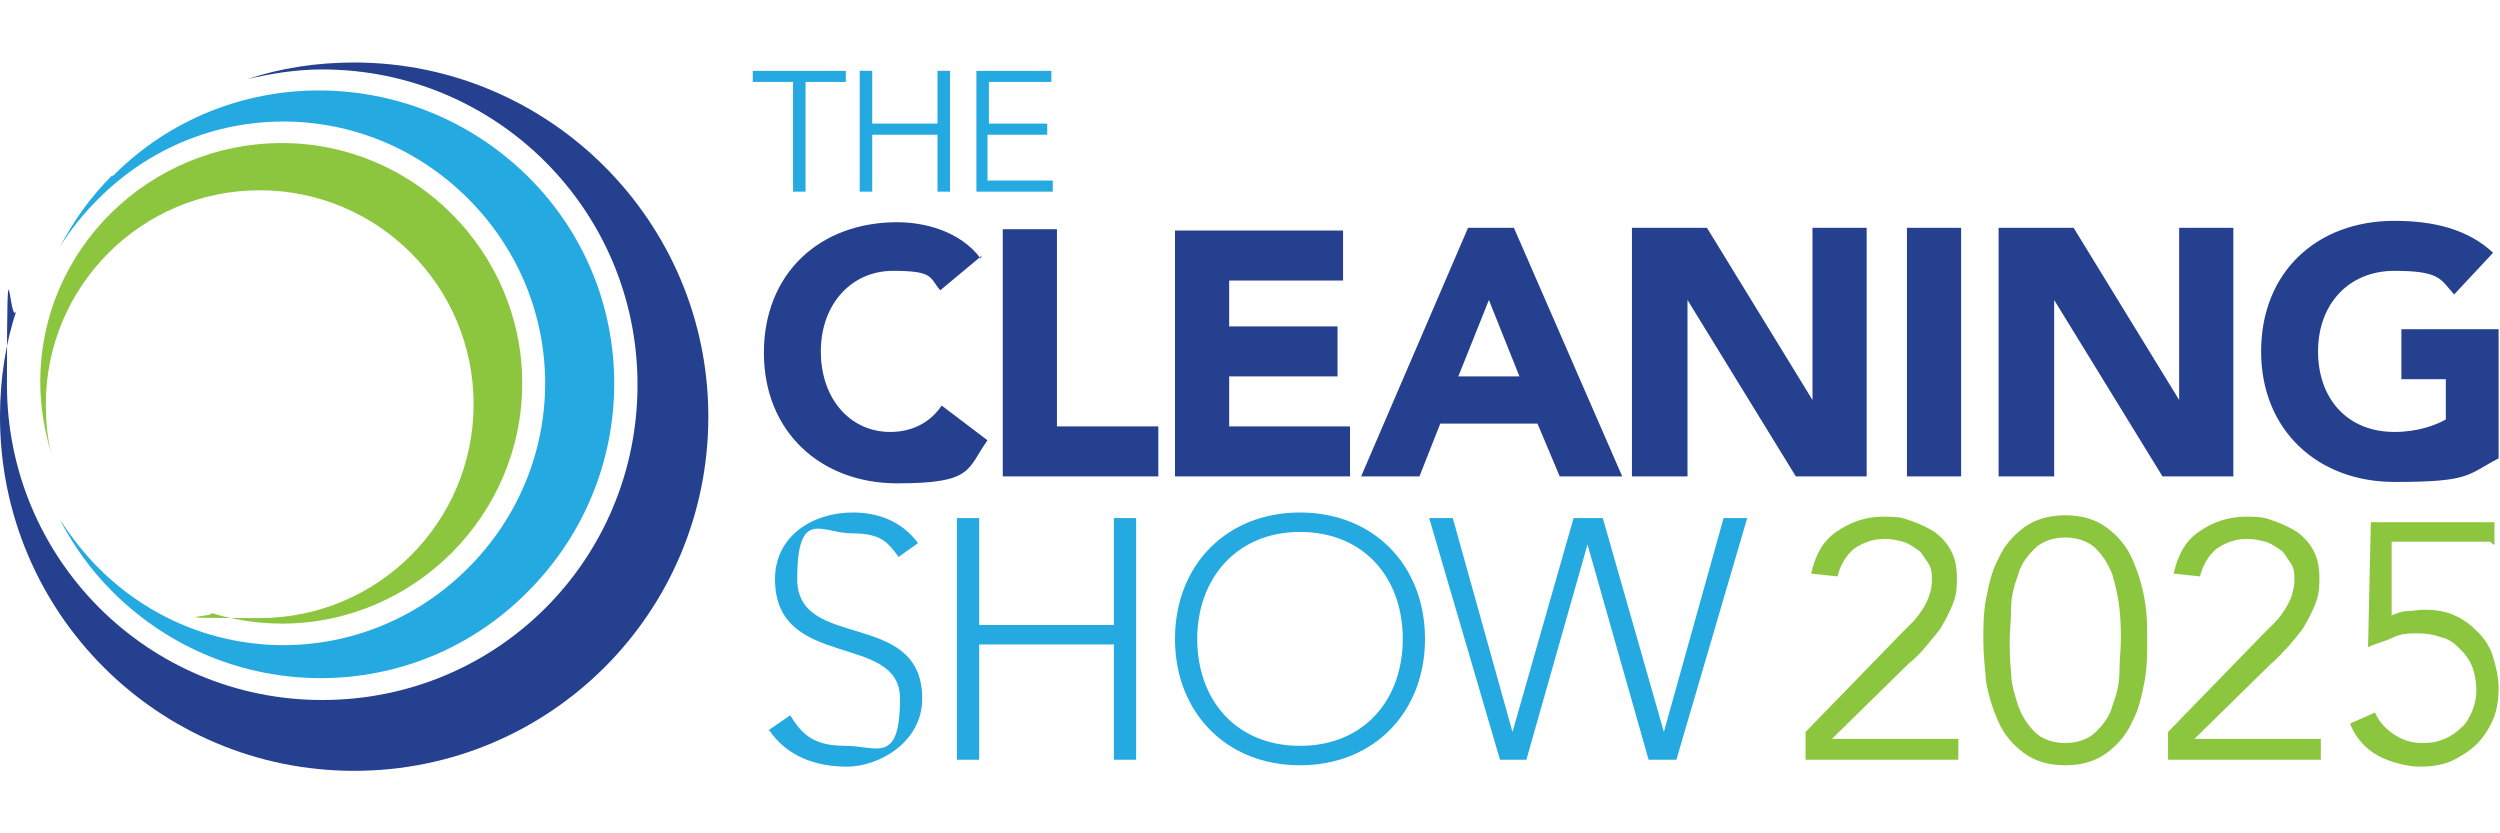 <?xml version="1.0" encoding="UTF-8"?>
<svg id="Layer_1" xmlns="http://www.w3.org/2000/svg" width="180" height="60" xmlns:xlink="http://www.w3.org/1999/xlink" version="1.1" viewBox="0 0 180 60">
  <!-- Generator: Adobe Illustrator 29.3.1, SVG Export Plug-In . SVG Version: 2.1.0 Build 151)  -->
  <defs>
    <style>
      .st0 {
        fill: #24aae1;
      }

      .st1 {
        fill: #8cc63f;
      }

      .st2 {
        fill: #24408e;
      }
    </style>
  </defs>
  <path class="st0" d="M107.9,54.7h2l4.4-15.5h0l4.4,15.5h2l5.1-17.4h-1.7l-4.3,15.4h0l-4.4-15.4h-2.1l-4.4,15.4h0l-4.3-15.4h-1.7l5.1,17.4h0ZM86.2,46c0-4.3,2.8-7.7,7.4-7.7s7.4,3.3,7.4,7.7-2.8,7.7-7.4,7.7-7.4-3.3-7.4-7.7ZM84.6,46c0,5.3,3.7,9.1,9,9.1s9-3.8,9-9.1-3.7-9.1-9-9.1-9,3.8-9,9.1h0ZM68.9,54.7h1.6v-8.3h9.7v8.3h1.6v-17.4h-1.6v7.7h-9.7v-7.7h-1.6v17.4ZM55.4,52.6c1.3,1.9,3.4,2.6,5.6,2.6s5.4-1.7,5.4-4.9c0-6.5-9-3.4-9-8.6s1.8-3.3,3.9-3.3,2.6.6,3.4,1.7l1.4-1c-1.2-1.6-2.9-2.2-4.7-2.2-2.9,0-5.6,1.7-5.6,4.8,0,6.6,9,3.8,9,8.6s-1.7,3.4-3.9,3.4-3.1-.7-4-2.2l-1.6,1.1h0Z"/>
  <path class="st2" d="M179.9,23.7h-7v3.6h3.2v2.9c-.7.4-2,.9-3.7.9-3.4,0-5.5-2.4-5.5-5.8s2.2-5.8,5.5-5.8,3.3.6,4.3,1.7l2.8-3c-1.8-1.7-4.3-2.3-7.1-2.3-5.6,0-9.6,3.7-9.6,9.4s4.1,9.4,9.6,9.4,5.2-.5,7.5-1.7v-9.3h0ZM144,34.3h3.9v-12.7h0l7.8,12.7h5.1v-17.9h-3.9v12.4h0l-7.6-12.4h-5.4v17.9h0ZM137.3,34.3h3.9v-17.9h-3.9v17.9ZM117.6,34.3h3.9v-12.7h0l7.8,12.7h5.1v-17.9h-3.9v12.4h0l-7.6-12.4h-5.4v17.9h0ZM109.4,27.1h-4.4l2.2-5.5,2.2,5.5ZM97.9,34.3h4.3l1.5-3.8h7l1.6,3.8h4.5l-7.8-17.9h-3.3l-7.7,17.9h0ZM84.6,34.3h12.6v-3.6h-8.7v-3.6h7.8v-3.6h-7.8v-3.3h8.2v-3.6h-12.1v17.9h0ZM72.2,34.3h11.2v-3.6h-7.3v-14.2h-3.9v17.9h0ZM70.6,18.6c-1.5-2-4.1-2.6-6-2.6-5.6,0-9.6,3.7-9.6,9.4s4.1,9.4,9.6,9.4,5-1,6.5-3.1l-3.3-2.5c-.8,1.2-2.1,1.9-3.7,1.9-2.9,0-5-2.4-5-5.8s2.2-5.8,5.2-5.8,2.6.5,3.4,1.4l3-2.5h0Z"/>
  <path class="st0" d="M71.2,9.7h4.2v-.8h-4.2v-3h4.5v-.8h-5.4v8.7h5.5v-.8h-4.7v-3.3h0ZM61.9,13.8h.9v-4.1h4.7v4.1h.9V5.1h-.9v3.8h-4.7v-3.8h-.9v8.7ZM58,5.9h2.9v-.8h-6.7v.8h2.9v7.9h.9v-7.9h0Z"/>
  <path class="st2" d="M25.5,4.5c-2.7,0-5.3.4-7.7,1.2,1.7-.4,3.5-.7,5.4-.7,12.5,0,22.7,10.1,22.7,22.7s-10.1,22.7-22.7,22.7S.5,40.2.5,27.7s.2-3.7.7-5.4C.4,24.7,0,27.3,0,30,0,44.1,11.4,55.5,25.5,55.5s25.5-11.4,25.5-25.5S39.5,4.5,25.5,4.5Z"/>
  <path class="st0" d="M8.1,12.6c-1.6,1.6-2.8,3.3-3.8,5.2.8-1.3,1.7-2.4,2.8-3.5,7.4-7.4,19.2-7.4,26.6,0,7.4,7.4,7.4,19.2,0,26.6-7.4,7.4-19.2,7.4-26.6,0-1.1-1.1-2-2.3-2.8-3.5,1,1.9,2.2,3.6,3.8,5.2,8.3,8.3,21.7,8.3,29.9,0,8.3-8.3,8.3-21.7,0-29.9s-21.7-8.3-29.9,0Z"/>
  <path class="st1" d="M2.9,27.5c0,1.8.3,3.5.8,5.2-.3-1.2-.4-2.4-.4-3.6,0-8.5,6.9-15.4,15.4-15.4s15.4,6.9,15.4,15.4-6.9,15.4-15.4,15.4-2.5-.1-3.6-.4c1.6.5,3.4.8,5.2.8,9.5,0,17.3-7.8,17.3-17.3s-7.8-17.3-17.3-17.3S2.9,17.9,2.9,27.5Z"/>
  <path class="st1" d="M141,54.7h-11v-2l6.9-7.1c.3-.3.5-.5.8-.8.3-.3.5-.6.7-.9s.4-.7.5-1,.2-.7.2-1.1,0-.9-.3-1.3-.4-.7-.7-.9-.7-.5-1.1-.6c-.4-.1-.8-.2-1.3-.2-.9,0-1.6.3-2.2.7-.6.5-1,1.2-1.2,2l-1.9-.2c.3-1.3.8-2.3,1.8-3s2.1-1.1,3.4-1.1,1.4.1,2,.3,1.2.5,1.7.8c.5.4.9.8,1.2,1.4.3.6.4,1.2.4,2s-.1,1.3-.3,1.8c-.2.5-.5,1.1-.8,1.6-.3.5-.7.9-1.1,1.4s-.8.9-1.3,1.3l-5.5,5.4h9.1v1.6h0Z"/>
  <path class="st1" d="M148.7,38.7c-.9,0-1.7.3-2.2.8s-1,1.1-1.2,1.9c-.3.8-.5,1.6-.5,2.4,0,.9-.1,1.6-.1,2.3s0,1.4.1,2.3c0,.9.3,1.7.5,2.4.3.8.7,1.4,1.2,1.9s1.3.8,2.2.8,1.7-.3,2.2-.8c.5-.5,1-1.1,1.2-1.9.3-.8.5-1.6.5-2.4,0-.9.1-1.6.1-2.3s0-1.4-.1-2.3-.3-1.7-.5-2.4c-.3-.8-.7-1.4-1.2-1.9-.5-.5-1.3-.8-2.2-.8ZM148.7,37.1c1.2,0,2.2.3,3,.9.8.6,1.4,1.3,1.8,2.2s.7,1.8.9,2.9.2,2.1.2,3,0,2-.2,3-.4,2-.9,2.9c-.4.9-1,1.6-1.8,2.2-.8.6-1.8.9-3,.9s-2.2-.3-3-.9c-.8-.6-1.4-1.3-1.8-2.2s-.7-1.8-.9-2.9c-.1-1.1-.2-2.1-.2-3s0-2,.2-3,.4-2,.9-2.9c.4-.9,1-1.6,1.8-2.2.8-.6,1.8-.9,3-.9Z"/>
  <path class="st1" d="M167.1,54.7h-11v-2l6.9-7.1c.3-.3.5-.5.8-.8.3-.3.5-.6.7-.9s.4-.7.5-1c.1-.4.2-.7.2-1.1s0-.9-.3-1.3-.4-.7-.7-.9-.7-.5-1.1-.6c-.4-.1-.8-.2-1.3-.2-.9,0-1.6.3-2.2.7-.6.5-1,1.2-1.2,2l-1.9-.2c.3-1.3.8-2.3,1.8-3s2.1-1.1,3.4-1.1,1.4.1,2,.3,1.2.5,1.7.8c.5.4.9.8,1.2,1.4.3.6.4,1.2.4,2s-.1,1.3-.3,1.8c-.2.5-.5,1.1-.8,1.6-.3.5-.7.9-1.1,1.4-.4.4-.8.9-1.3,1.3l-5.5,5.4h9.1v1.6h0Z"/>
  <path class="st1" d="M179.3,39h-7.1v5.3c.3-.1.7-.3,1.1-.3.4,0,.8-.1,1.2-.1.8,0,1.6.1,2.2.4.7.3,1.2.7,1.7,1.2.5.5.9,1.1,1.1,1.8s.4,1.4.4,2.2-.1,1.6-.4,2.3c-.3.7-.7,1.3-1.2,1.8-.5.5-1.2.9-1.8,1.2-.7.3-1.5.4-2.3.4s-2.1-.3-3-.8c-.9-.5-1.6-1.3-2-2.3l1.8-.8c.3.7.8,1.2,1.4,1.6.6.4,1.3.6,2,.6s1.1-.1,1.6-.3c.5-.2.9-.5,1.2-.8.4-.3.6-.8.8-1.2.2-.5.3-1,.3-1.5s-.1-1.2-.3-1.7-.5-.9-.9-1.3-.8-.7-1.3-.8c-.5-.2-1.1-.3-1.7-.3s-1.2,0-1.8.3-1.2.4-1.8.7l.2-9h8.9v1.6h-.1Z"/>
</svg>